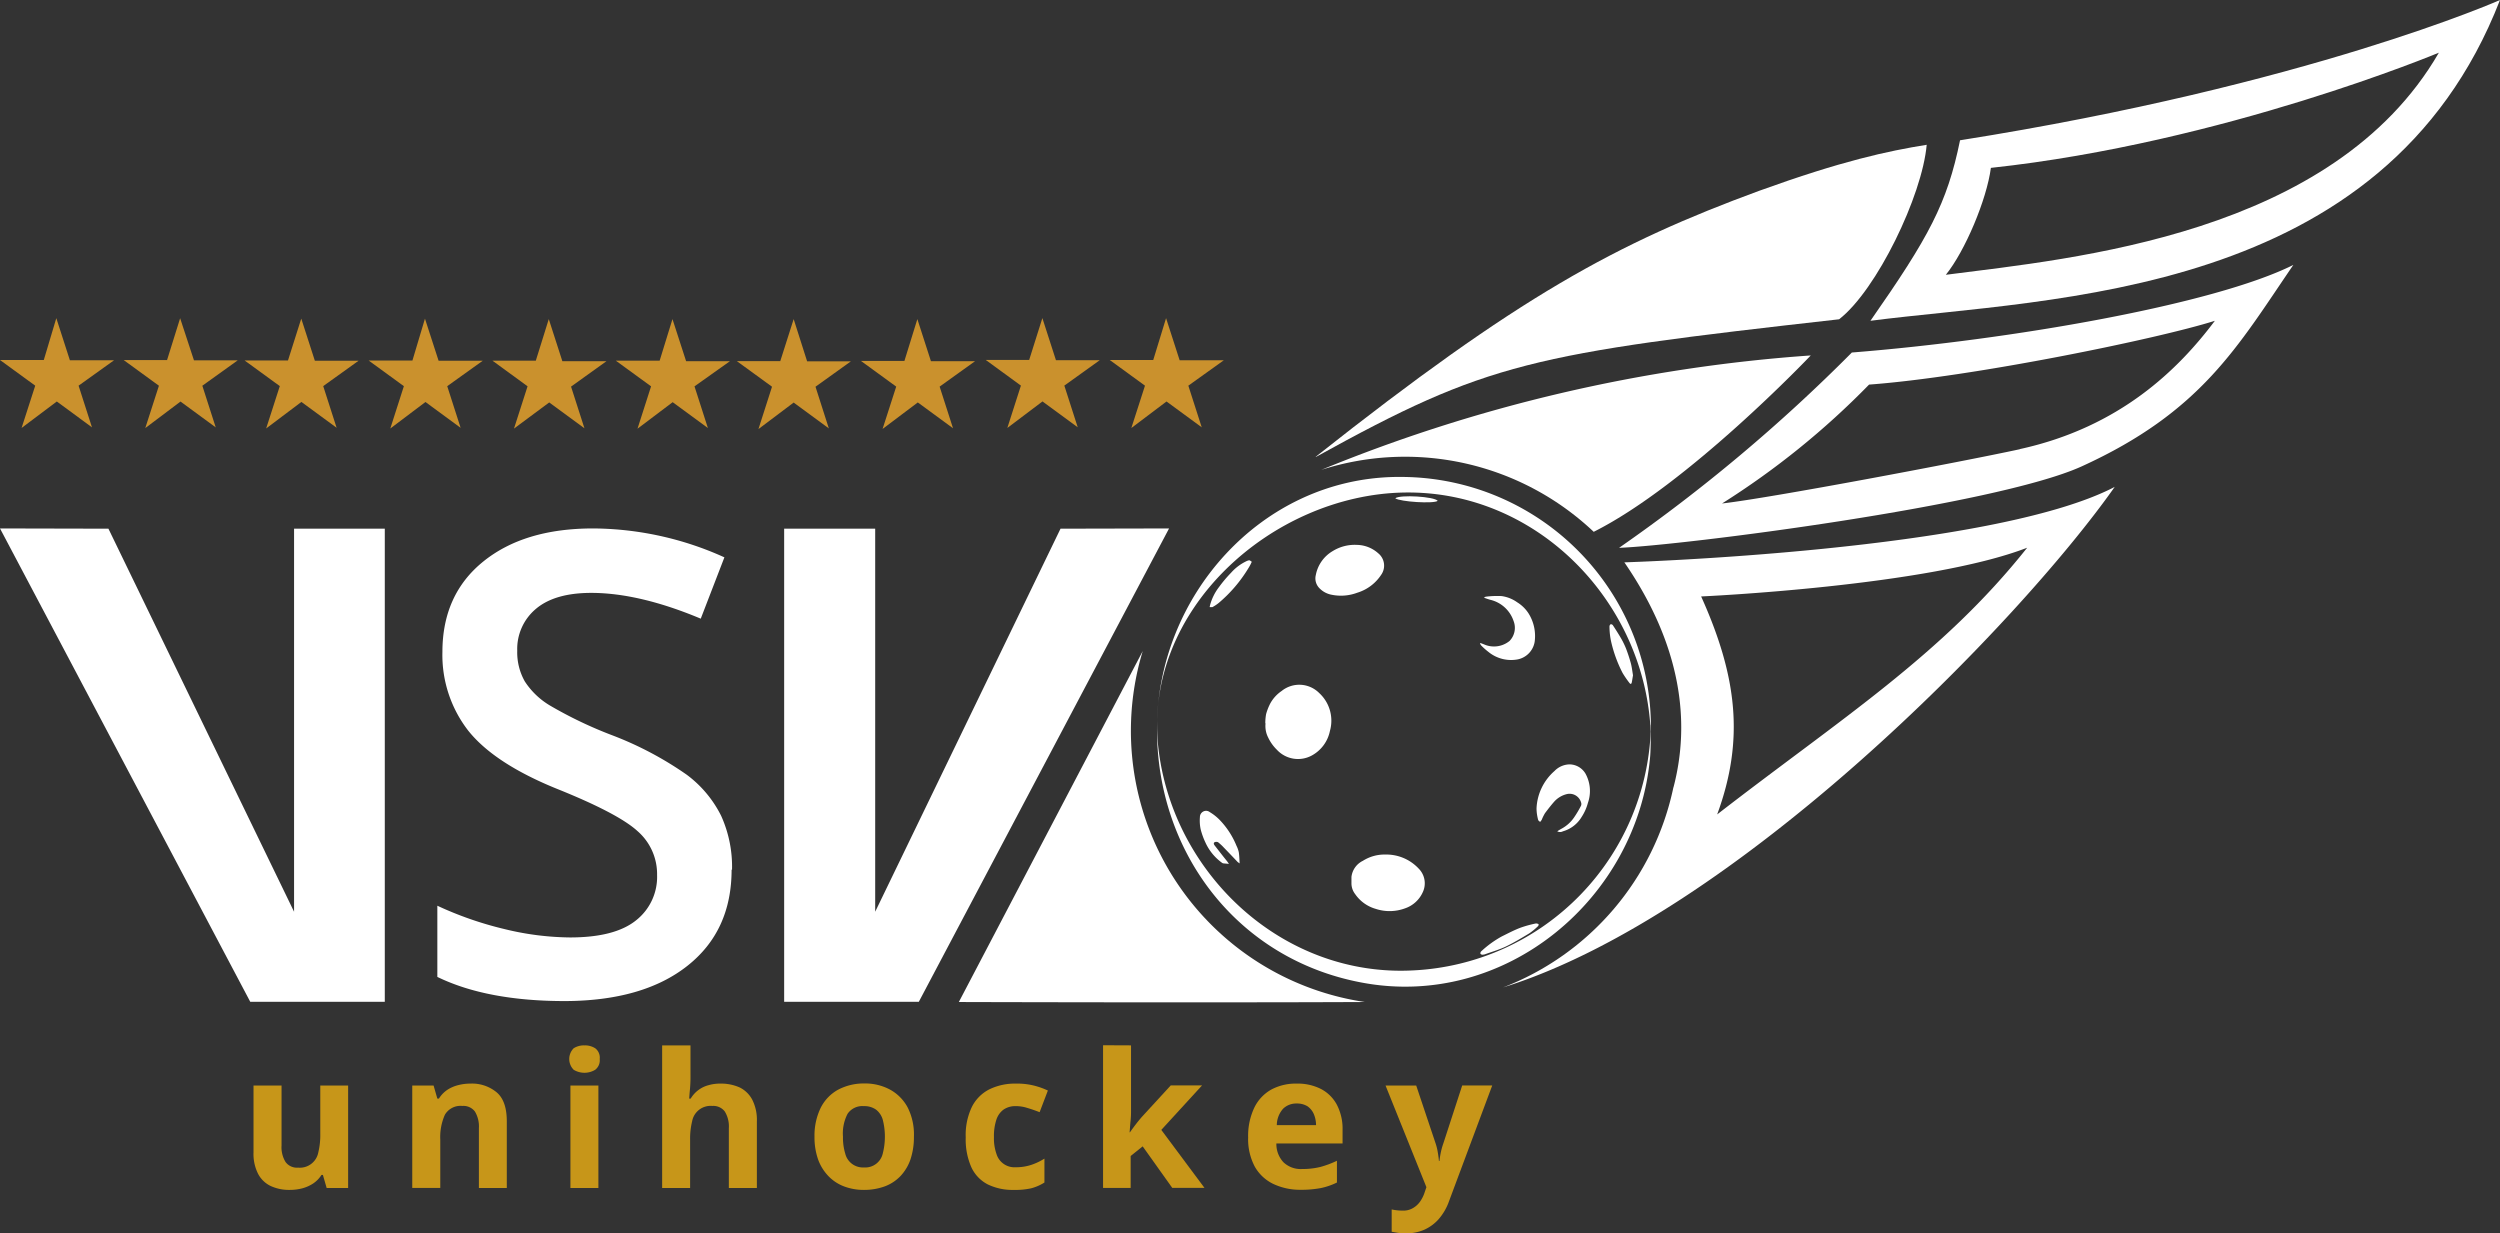 <svg xmlns="http://www.w3.org/2000/svg" viewBox="0 0 399.57 197.12"><rect x="0" y="0" width="399.57" height="197.12" fill="#333333" stroke="none"/><defs><style>.cls-1,.cls-3{fill:#fff;}.cls-2{fill:#c79619;}.cls-3{fill-rule:evenodd;}.cls-4{fill:#ca912d;}</style></defs><title>logo_white_stars</title><g id="Ebene_2" data-name="Ebene 2"><g id="Ebene_1-2" data-name="Ebene 1"><g id="Gruppe_219" data-name="Gruppe 219"><g id="Ebene_2-2" data-name="Ebene 2"><g id="Ebene_1-3" data-name="Ebene 1"><path id="Pfad_222" data-name="Pfad 222" class="cls-1" d="M116.93,139q0,9.8-7.08,15.38T90.3,160q-12.47,0-20.4-3.86V144.76a56.08,56.08,0,0,0,10.68,3.72,45.48,45.48,0,0,0,10.52,1.35q7.14,0,10.53-2.71a8.84,8.84,0,0,0,3.39-7.28,9.1,9.1,0,0,0-3.12-7Q98.79,130,89,126.07q-10-4.06-14.17-9.3a19.72,19.72,0,0,1-4.12-12.56q0-9.19,6.54-14.47t17.53-5.28a51.42,51.42,0,0,1,21,4.62L112,98.88q-9.81-4.11-17.49-4.12c-3.89,0-6.83.85-8.84,2.54a8.36,8.36,0,0,0-3,6.71,9.43,9.43,0,0,0,1.21,4.9,12.24,12.24,0,0,0,4,3.84,66.44,66.44,0,0,0,10,4.78,54.75,54.75,0,0,1,11.86,6.28,18.39,18.39,0,0,1,5.52,6.58A19.77,19.77,0,0,1,117,139"/><path id="Pfad_223" data-name="Pfad 223" class="cls-1" d="M169.5,84.5l-29.62,61.22V84.5H125.33v75.62h21.52l40-75.66Z"/><path id="Pfad_224" data-name="Pfad 224" class="cls-1" d="M17.33,84.5,47,145.72V84.5H61.5v75.62H40L0,84.46Z"/><path id="Pfad_225" data-name="Pfad 225" class="cls-2" d="M55.64,173.5v16.38H52.21l-.6-2.09h-.23a4.62,4.62,0,0,1-1.32,1.36,6,6,0,0,1-1.75.78,7.94,7.94,0,0,1-2,.25,7,7,0,0,1-3.06-.63,4.42,4.42,0,0,1-2-1.94,7,7,0,0,1-.73-3.43V173.5H45v9.57a4.49,4.49,0,0,0,.64,2.65,2.24,2.24,0,0,0,2,.9,3,3,0,0,0,3.24-2.46,11.74,11.74,0,0,0,.31-2.95V173.5Z"/><path id="Pfad_226" data-name="Pfad 226" class="cls-2" d="M75.19,173.19a6.15,6.15,0,0,1,4.23,1.43Q81,176,81,179.2v10.68H76.54v-9.57a4.63,4.63,0,0,0-.63-2.65,2.29,2.29,0,0,0-2-.9,2.9,2.9,0,0,0-2.8,1.4,8.75,8.75,0,0,0-.74,4v7.71H65.89V173.5H69.3l.6,2.09h.25a4.66,4.66,0,0,1,1.31-1.38,5.7,5.7,0,0,1,1.75-.77A7.79,7.79,0,0,1,75.19,173.19Z"/><path id="Pfad_227" data-name="Pfad 227" class="cls-2" d="M93.41,167.08a3.07,3.07,0,0,1,1.72.46,1.88,1.88,0,0,1,.72,1.72,1.9,1.9,0,0,1-.72,1.72,3.32,3.32,0,0,1-3.44,0,2.44,2.44,0,0,1,0-3.44A3.07,3.07,0,0,1,93.41,167.08Zm2.23,6.42v16.38H91.17V173.5Z"/><path id="Pfad_228" data-name="Pfad 228" class="cls-2" d="M110.36,167.08v4.64a22.48,22.48,0,0,1-.08,2.32c-.08.73-.1,1.25-.13,1.55h.24a4.71,4.71,0,0,1,2.86-2.15,6.68,6.68,0,0,1,1.89-.25,7.3,7.3,0,0,1,3.09.62,4.54,4.54,0,0,1,2,1.95,7.08,7.08,0,0,1,.74,3.44v10.68h-4.48v-9.57a4.56,4.56,0,0,0-.64-2.65,2.29,2.29,0,0,0-2-.9,3,3,0,0,0-3.23,2.46,11.75,11.75,0,0,0-.32,2.95v7.71h-4.47v-22.8Z"/><path id="Pfad_229" data-name="Pfad 229" class="cls-2" d="M146.07,181.66a11.24,11.24,0,0,1-.55,3.64,7.35,7.35,0,0,1-1.6,2.67,6.73,6.73,0,0,1-2.52,1.65,9.61,9.61,0,0,1-3.32.56,8.85,8.85,0,0,1-3.18-.56,6.78,6.78,0,0,1-2.5-1.65,7.53,7.53,0,0,1-1.65-2.67,10.71,10.71,0,0,1-.57-3.64,10.11,10.11,0,0,1,1-4.62,6.76,6.76,0,0,1,2.76-2.87,8.77,8.77,0,0,1,4.26-1,8.34,8.34,0,0,1,4.09,1,7,7,0,0,1,2.8,2.87A9.58,9.58,0,0,1,146.07,181.66Zm-11.34,0a8.86,8.86,0,0,0,.36,2.71,2.91,2.91,0,0,0,3,2.22,2.87,2.87,0,0,0,3-2.22,10.93,10.93,0,0,0,0-5.41,3.11,3.11,0,0,0-1.09-1.62,3.23,3.23,0,0,0-1.95-.55,2.85,2.85,0,0,0-2.58,1.22A6.79,6.79,0,0,0,134.73,181.66Z"/><path id="Pfad_230" data-name="Pfad 230" class="cls-2" d="M162,190.18a9,9,0,0,1-4.15-.89,5.85,5.85,0,0,1-2.61-2.75,11,11,0,0,1-.89-4.76,10.37,10.37,0,0,1,1-4.9,6.33,6.33,0,0,1,2.83-2.8,9.32,9.32,0,0,1,4.19-.89,11.2,11.2,0,0,1,2.94.33,12,12,0,0,1,2.17.78l-1.32,3.46c-.65-.26-1.32-.49-2-.69a5.91,5.91,0,0,0-1.82-.28,3.32,3.32,0,0,0-1.94.55,3.23,3.23,0,0,0-1.16,1.65,8.34,8.34,0,0,0-.38,2.76,7.51,7.51,0,0,0,.41,2.7,3,3,0,0,0,3.07,2.11,7.74,7.74,0,0,0,2.48-.38,9.71,9.71,0,0,0,2.11-1V189a7.56,7.56,0,0,1-2.14.93,11.88,11.88,0,0,1-2.79.25Z"/><path id="Pfad_231" data-name="Pfad 231" class="cls-2" d="M180.77,167.08v10.2a16.26,16.26,0,0,1-.07,1.85c-.07.62-.1,1.23-.16,1.84h.06c.3-.43.61-.85.93-1.27s.66-.83,1-1.22l4.59-5h5l-6.51,7.11,6.9,9.27h-5.15l-4.73-6.64-1.92,1.54v5.1H176.3v-22.8Z"/><path id="Pfad_232" data-name="Pfad 232" class="cls-2" d="M207.23,173.19a8.21,8.21,0,0,1,3.92.87,6.05,6.05,0,0,1,2.53,2.53,8.29,8.29,0,0,1,.9,4v2.17H204a4.27,4.27,0,0,0,1.13,3,4,4,0,0,0,3,1.08,12,12,0,0,0,2.87-.32,15.17,15.17,0,0,0,2.68-1V189a10.92,10.92,0,0,1-2.54.88,16.55,16.55,0,0,1-3.22.28,10,10,0,0,1-4.36-.91,6.76,6.76,0,0,1-3-2.77,9.32,9.32,0,0,1-1.07-4.69,10.45,10.45,0,0,1,1-4.79,6.61,6.61,0,0,1,2.72-2.87A8.26,8.26,0,0,1,207.23,173.19Zm0,3.18a3,3,0,0,0-2.16.84,4,4,0,0,0-1,2.62h6.27a4.53,4.53,0,0,0-.36-1.78,2.92,2.92,0,0,0-1-1.23,3.17,3.17,0,0,0-1.72-.45Z"/><path id="Pfad_233" data-name="Pfad 233" class="cls-2" d="M221.45,173.5h4.9l3.09,9.22a9,9,0,0,1,.25.89c.07.3.12.62.17.94s.09.66.12,1h.09a12.33,12.33,0,0,1,.24-1.48,10.57,10.57,0,0,1,.39-1.36l3-9.22h4.8L231.59,192a8.78,8.78,0,0,1-1.64,2.84,6.77,6.77,0,0,1-2.32,1.71,7.12,7.12,0,0,1-2.88.57,9.74,9.74,0,0,1-1.32-.08l-1-.17V193.3a6.51,6.51,0,0,0,.77.13,8.39,8.39,0,0,0,1,.06,3,3,0,0,0,1.62-.4A3.52,3.52,0,0,0,227,192a5.64,5.64,0,0,0,.71-1.46l.27-.8Z"/><path id="Pfad_234" data-name="Pfad 234" class="cls-1" d="M210.29,73c32.45-25.67,48-34.09,70.89-42.51,13.19-4.77,20.48-6.34,26.76-7.35-.71,8.14-8,23.25-14,27.89-49.25,5.55-56.11,6.81-83.62,22"/><path id="Pfad_235" data-name="Pfad 235" class="cls-1" d="M313.27,22.42c-2.06,10.11-5,15.5-14.32,28.85,29-3.75,82.1-3.56,100.62-51.27,0,0-30.73,13.63-86.3,22.42M311,43.92c3.07-3.79,6.53-12,7.2-17.09,37.15-4,71.6-18.41,71.6-18.41C372.91,37.61,331.32,41.3,311,43.92"/><path id="Pfad_236" data-name="Pfad 236" class="cls-3" d="M202.23,115.61a8.14,8.14,0,0,1,.13-1.48,8.71,8.71,0,0,1,.66-1.69,5.73,5.73,0,0,1,1.82-2,4.49,4.49,0,0,1,6,.32,6,6,0,0,1,1.72,6.06,5.76,5.76,0,0,1-2.86,3.91,4.6,4.6,0,0,1-5.63-.91,6.74,6.74,0,0,1-1.36-1.9,4.05,4.05,0,0,1-.44-2.32"/><path id="Pfad_237" data-name="Pfad 237" class="cls-3" d="M221.39,136.58a7.08,7.08,0,0,1,5.34,2.23,3.33,3.33,0,0,1,.64,3.85,4.79,4.79,0,0,1-2.81,2.52,7.09,7.09,0,0,1-4.66.09,6,6,0,0,1-3.31-2.37,2.81,2.81,0,0,1-.59-1.74v-1a3.28,3.28,0,0,1,1.83-2.58,6.44,6.44,0,0,1,3.54-1"/><path id="Pfad_238" data-name="Pfad 238" class="cls-3" d="M216.63,87.09a5.23,5.23,0,0,1,3.65,1.34,2.54,2.54,0,0,1,.45,3.47,7,7,0,0,1-3.82,2.84,7.39,7.39,0,0,1-4.06.32,3.61,3.61,0,0,1-1.92-1,2.22,2.22,0,0,1-.63-2.14,5.67,5.67,0,0,1,2.7-3.84,6.68,6.68,0,0,1,3.64-1"/><path id="Pfad_239" data-name="Pfad 239" class="cls-3" d="M248.94,132.83c.23-.15.47-.29.71-.42a5.65,5.65,0,0,0,1.91-1.73,16.74,16.74,0,0,0,1.14-1.92.75.75,0,0,0,0-.51,1.91,1.91,0,0,0-2.28-1.33,4,4,0,0,0-2,1.19c-.52.59-1,1.21-1.48,1.85a7.1,7.1,0,0,0-.53,1.07,2.78,2.78,0,0,1-.26.34c-.11-.11-.28-.2-.31-.33a7.39,7.39,0,0,1-.26-1.81,8.4,8.4,0,0,1,2.87-6,3.44,3.44,0,0,1,2.42-1.06,3,3,0,0,1,2.53,1.47,5.74,5.74,0,0,1,.39,4.69,7.65,7.65,0,0,1-1,2.24,5.09,5.09,0,0,1-3,2.3.94.94,0,0,1-.89,0"/><path id="Pfad_240" data-name="Pfad 240" class="cls-3" d="M237.18,95.47a1.65,1.65,0,0,1,.36-.11,14.31,14.31,0,0,1,2.45-.09,5.57,5.57,0,0,1,2.51,1A5.76,5.76,0,0,1,244.28,98a6.8,6.8,0,0,1,1,4.59,3.44,3.44,0,0,1-2.66,2.79,5.72,5.72,0,0,1-4.73-1.19,10.77,10.77,0,0,1-1.13-1,1.77,1.77,0,0,1-.21-.32.61.61,0,0,1,.07-.1l.55.21a3.94,3.94,0,0,0,4.09-.53,3,3,0,0,0,.65-3.2,5.17,5.17,0,0,0-3.7-3.38c-.3-.08-.6-.19-.89-.29,0,0,0,0-.15-.14"/><path id="Pfad_241" data-name="Pfad 241" class="cls-3" d="M198.13,138l-.31-.22c-.76-.8-1.52-1.6-2.29-2.39a7.86,7.86,0,0,0-.85-.78.66.66,0,0,0-.55,0c-.2.11-.14.33,0,.51.66.84,1.31,1.69,2,2.54l.29.41-.8-.07a.52.52,0,0,1-.32-.11,8.19,8.19,0,0,1-2.67-3.3,11.62,11.62,0,0,1-.72-2,6.72,6.72,0,0,1-.13-2,1,1,0,0,1,1-1,1,1,0,0,1,.58.21,7.74,7.74,0,0,1,1.59,1.26,13,13,0,0,1,2.68,4.13,4.42,4.42,0,0,1,.36,1c.09.57.1,1.16.14,1.85"/><path id="Pfad_242" data-name="Pfad 242" class="cls-3" d="M261,107.92c-.07.41-.12.76-.19,1.11s-.22.34-.39.11a15.43,15.43,0,0,1-1.09-1.59,21.12,21.12,0,0,1-1.85-5.11,11.47,11.47,0,0,1-.24-2.34.43.43,0,0,1,.21-.34.5.5,0,0,1,.32.15c.46.7.91,1.41,1.33,2.13a13.55,13.55,0,0,1,.77,1.58q.45,1.17.78,2.37c.17.64.24,1.31.35,1.93"/><path id="Pfad_243" data-name="Pfad 243" class="cls-3" d="M200.06,89.81a7.34,7.34,0,0,1-.53,1,22.47,22.47,0,0,1-4.76,5.57,6.65,6.65,0,0,1-1,.66h-.37c-.12,0,0-.22,0-.32a8.24,8.24,0,0,1,1.43-2.89,21.26,21.26,0,0,1,1.94-2.3,7.72,7.72,0,0,1,2.39-1.81,1.68,1.68,0,0,1,.49-.17c.1,0,.21.1.37.19"/><path id="Pfad_244" data-name="Pfad 244" class="cls-3" d="M236.91,152.59c-.07,0-.27-.08-.3-.17a.44.44,0,0,1,.15-.39,16.64,16.64,0,0,1,3.24-2.35c1-.49,1.95-1,3-1.4a18.15,18.15,0,0,1,2.5-.69,1.45,1.45,0,0,1,.41.1c0,.12,0,.29-.13.37a9.76,9.76,0,0,1-1.36,1.12c-1.23.74-2.47,1.49-3.76,2.11-1.08.51-2.24.84-3.37,1.25a2,2,0,0,1-.35.05"/><path id="Pfad_245" data-name="Pfad 245" class="cls-3" d="M223,79.64c.75-.61,6.25-.28,6.79.41-.64.49-6,.16-6.79-.41"/><path id="Pfad_246" data-name="Pfad 246" class="cls-1" d="M263.86,115.84A39.94,39.94,0,0,1,225.8,155.1c-20.67,1.07-38.2-15.25-40.63-35.31-2.71-22.35,18.29-40.71,39.24-41.07,21.65-.38,39.08,18.12,39.45,39.28v-2.16a40,40,0,0,0-40.39-39.61H223c-21.53.37-38,19.13-38.08,40.05-.12,19.9,12.81,37,32.66,40.75,23,4.39,44.2-13.45,46.16-36.11.08-1,.08-2,.1-2.93v-2.16"/><path id="Pfad_247" data-name="Pfad 247" class="cls-1" d="M180.75,116.83a43.83,43.83,0,0,1,1.89-12.77l-29.39,56.09s38.7.12,64.9,0a43.82,43.82,0,0,1-37.4-43.35"/><path id="Pfad_248" data-name="Pfad 248" class="cls-1" d="M254.72,85c15-7.52,34.4-27.88,34.69-28.19A252.23,252.23,0,0,0,211.17,75.1,43.85,43.85,0,0,1,254.72,85"/><path id="Pfad_249" data-name="Pfad 249" class="cls-1" d="M296,56.32a267.8,267.8,0,0,1-37.23,31.24c9.91-.37,60.06-6.74,73.9-13,19.22-8.75,24.94-19.16,33.87-32.22-12.72,6.36-45.28,12-70.54,14M322.82,71.8c-9.23,2-40,7.82-47.59,8.67a128.6,128.6,0,0,0,23.5-19c16.42-1.21,46.18-7.31,55.27-10.2-5.8,7.73-15.15,17-31.18,20.51"/><path id="Pfad_250" data-name="Pfad 250" class="cls-1" d="M267.46,125.82a43.91,43.91,0,0,1-27.23,32c37-11.52,82.42-58.2,97.76-80-19.72,10.29-78.37,12.06-78.37,12.06,9.12,13.27,10.6,25.53,7.84,36M324,87.54c-13.64,17.19-29.89,27.39-49.55,42.63,4.39-11.93,3.19-22.07-2.56-34.84,0,0,36.2-1.62,52.11-7.79"/></g></g><g id="Ebene_2-2-2" data-name="Ebene 2-2"><g id="Ebene_1-2-2" data-name="Ebene 1-2"><g id="Ebene_2-3" data-name="Ebene 2-3"><g id="Ebene_1-2-2-2" data-name="Ebene 1-2-2"><path id="Pfad_251" data-name="Pfad 251" class="cls-4" d="M9,50.85l2.17,6.73h7.06l-5.67,4.06,2.14,6.66L9.08,64.17,3.45,68.4l2.18-6.76L0,57.54H7Z"/><path id="Pfad_252" data-name="Pfad 252" class="cls-4" d="M28.79,50.86,31,57.59h7l-5.66,4.06,2.14,6.66-5.63-4.13-5.63,4.24,2.18-6.77-5.63-4.1h6.93Z"/><path id="Pfad_253" data-name="Pfad 253" class="cls-4" d="M48.15,50.92l2.17,6.73h7l-5.66,4.06,2.14,6.66-5.63-4.13-5.63,4.24,2.18-6.77-5.63-4.1h6.94Z"/><path id="Pfad_254" data-name="Pfad 254" class="cls-4" d="M67.92,50.93l2.18,6.73h7.05l-5.67,4.06,2.14,6.66L68,64.25l-5.62,4.24,2.17-6.77-5.63-4.1h7Z"/><path id="Pfad_255" data-name="Pfad 255" class="cls-4" d="M87.71,51l2.17,6.73h7.05l-5.66,4.06,2.14,6.66-5.63-4.13L82.15,68.5l2.17-6.76-5.62-4.1h6.94Z"/><path id="Pfad_256" data-name="Pfad 256" class="cls-4" d="M107.48,51l2.18,6.73h7L111,61.75l2.14,6.66-5.63-4.13-5.62,4.24,2.17-6.77-5.63-4.1h7Z"/><path id="Pfad_257" data-name="Pfad 257" class="cls-4" d="M126.85,51,129,57.75h7l-5.66,4.06,2.13,6.66-5.62-4.13-5.63,4.24,2.17-6.77-5.62-4.09h6.94Z"/><path id="Pfad_258" data-name="Pfad 258" class="cls-4" d="M146.62,51l2.17,6.73h7.05l-5.66,4.06,2.14,6.66-5.63-4.13-5.63,4.24,2.18-6.77-5.63-4.1h6.94Z"/><path id="Pfad_259" data-name="Pfad 259" class="cls-4" d="M166.6,50.84l2.17,6.73h7l-5.66,4.06,2.14,6.66-5.63-4.13L161,68.4l2.17-6.77-5.62-4.1h6.94Z"/><path id="Pfad_260" data-name="Pfad 260" class="cls-4" d="M186.37,50.85l2.17,6.73h7.06l-5.67,4.06,2.14,6.66-5.63-4.13-5.62,4.24L183,61.64l-5.63-4.1h6.95Z"/></g></g></g></g></g></g></g></svg>